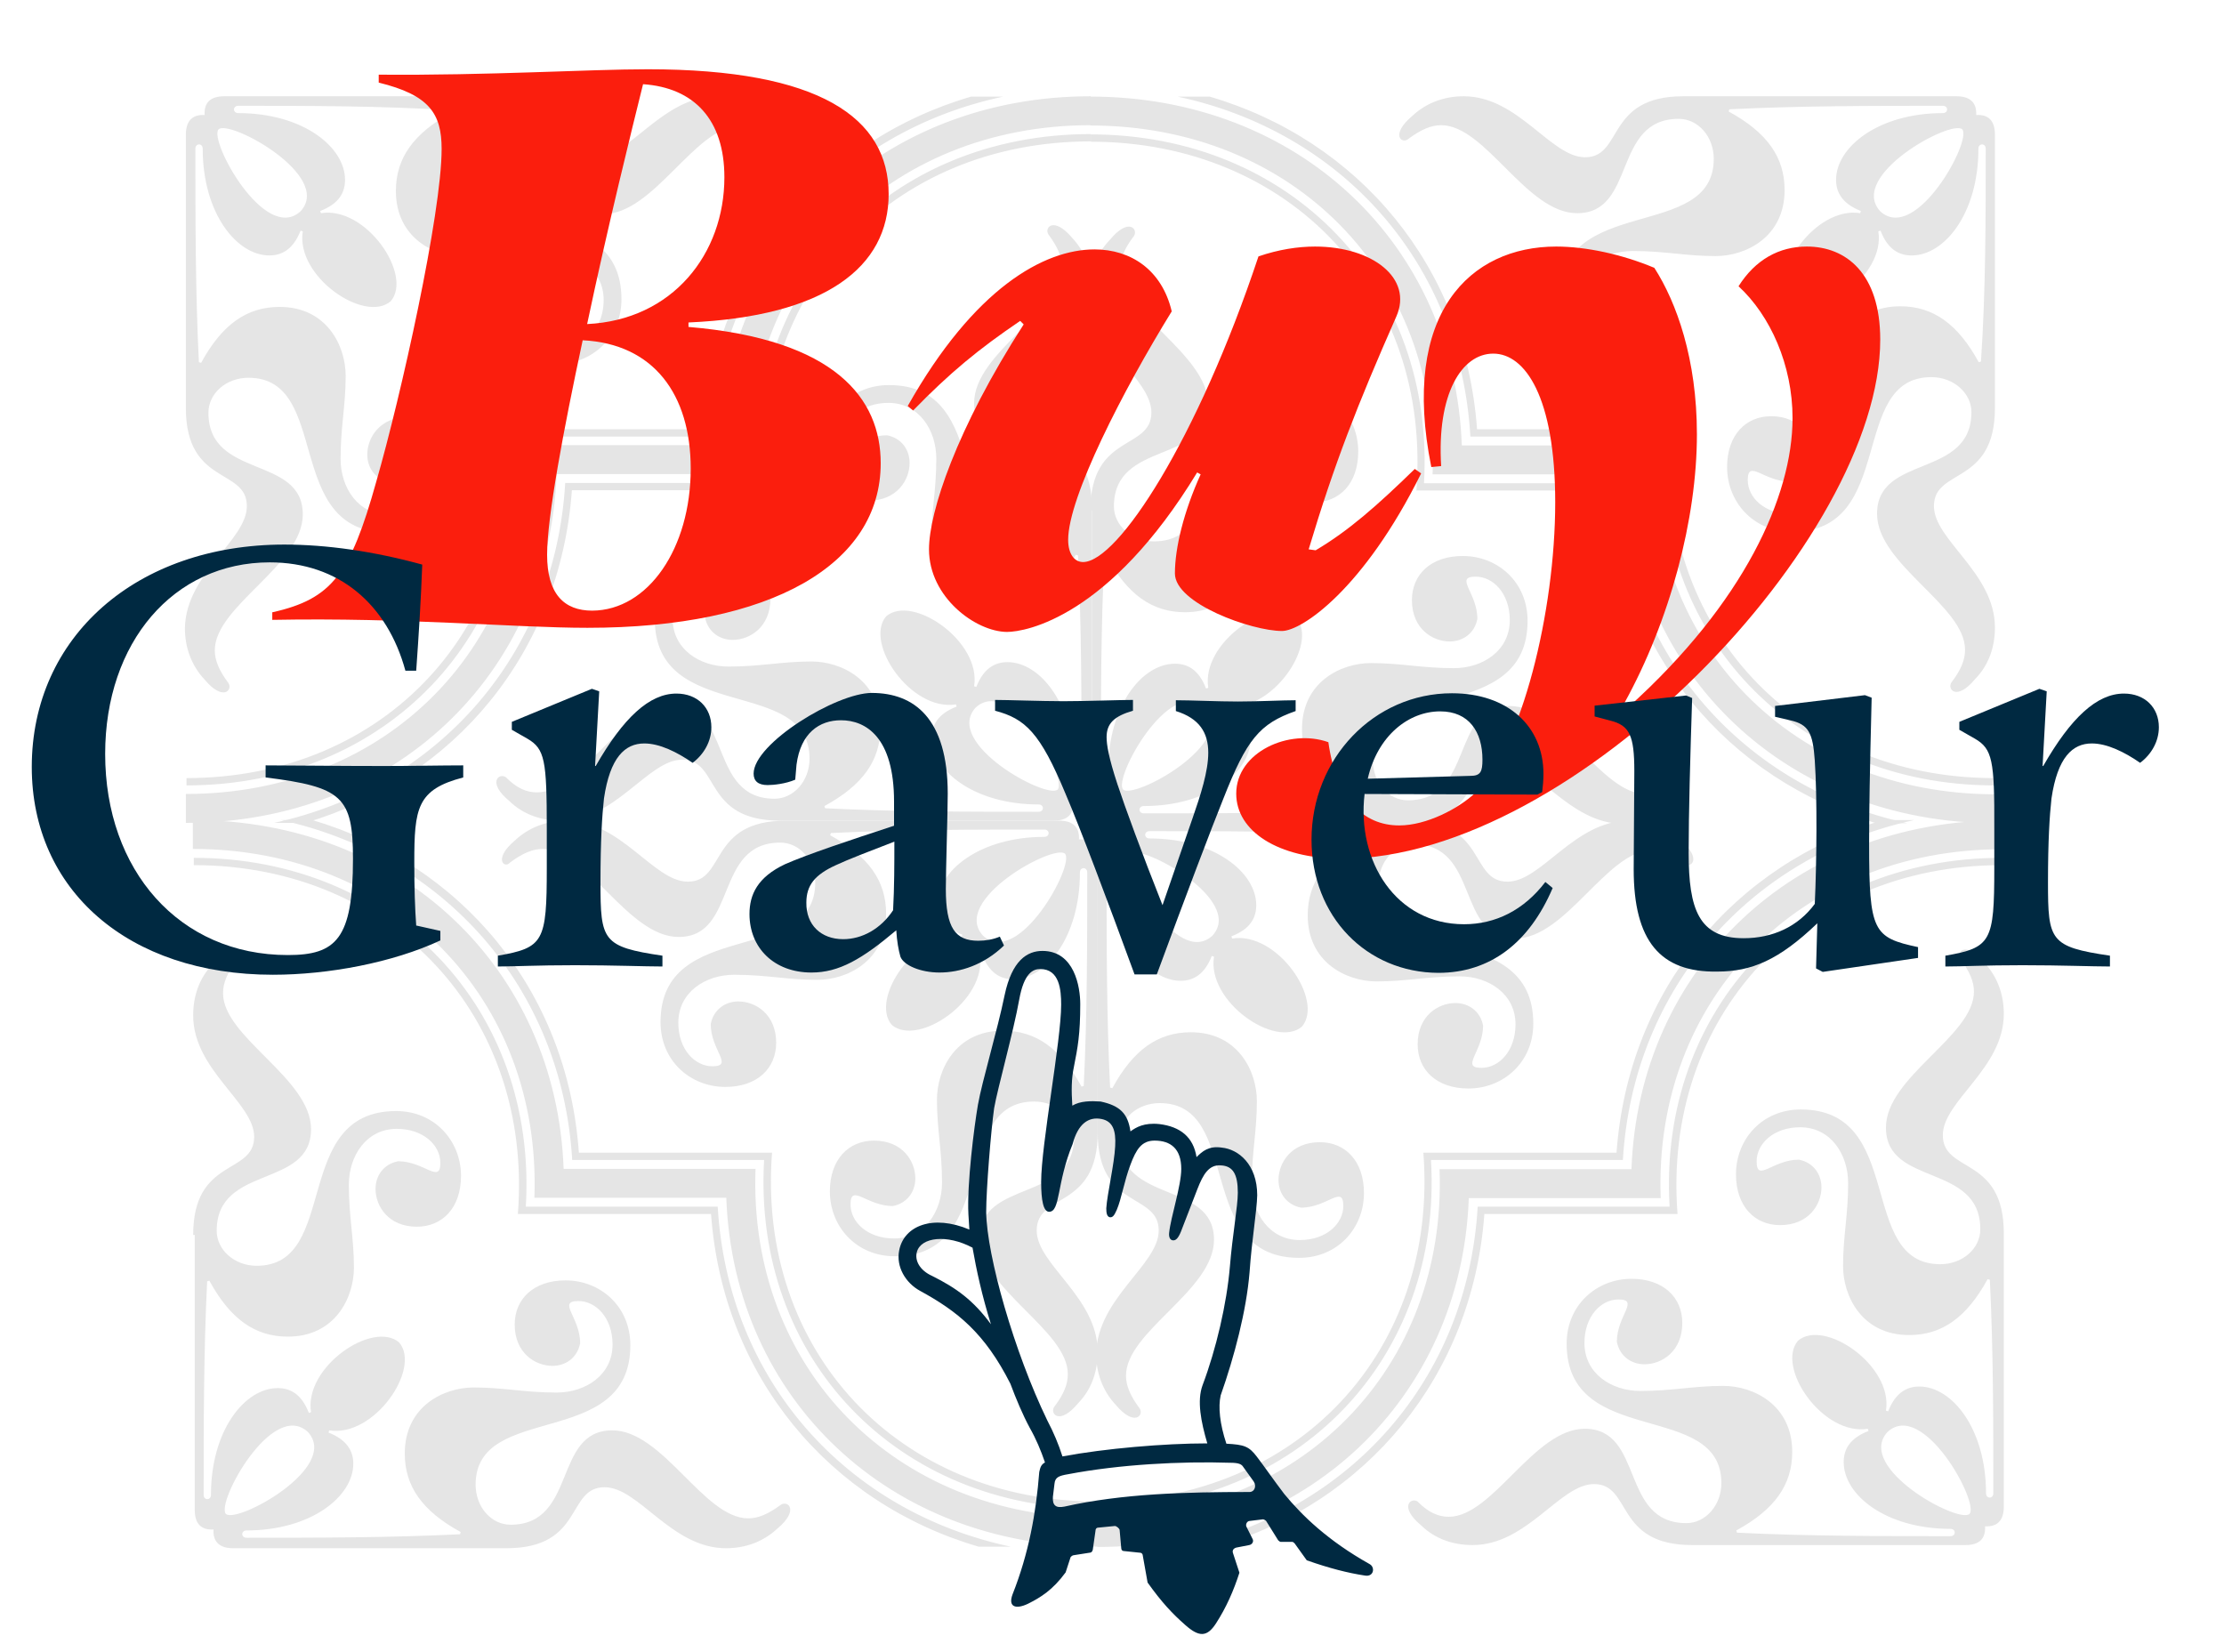 <svg xmlns="http://www.w3.org/2000/svg" xmlns:xlink="http://www.w3.org/1999/xlink" id="Capa_1" x="0px" y="0px" viewBox="0 0 700 520" style="enable-background:new 0 0 700 520;" xml:space="preserve">
<style type="text/css">
	.st0{fill:#E5E5E5;}
	.st1{fill:#FCED00;}
	.st2{fill:#FFFFFF;}
	.st3{fill:#FEEF00;}
	.st4{fill:#F91E0E;}
	.st5{fill:#FB1E0D;}
	.st6{fill:#002941;}
	.st7{fill:#F80017;}
	.st8{fill:#002E43;}
	.st9{fill:none;stroke:#F91E0E;stroke-miterlimit:10;}
	.st10{opacity:5.000000e-02;}
	.st11{fill:none;stroke:#FCED00;stroke-width:27;stroke-miterlimit:10;}
	.st12{clip-path:url(#SVGID_2_);}
	.st13{clip-path:url(#SVGID_4_);}
	.st14{clip-path:url(#SVGID_6_);}
	.st15{clip-path:url(#SVGID_8_);}
	.st16{clip-path:url(#SVGID_10_);}
	.st17{clip-path:url(#SVGID_12_);}
	.st18{clip-path:url(#SVGID_14_);}
	.st19{clip-path:url(#SVGID_16_);fill:#F80017;}
	.st20{clip-path:url(#SVGID_16_);fill:#FFFFFF;}
	.st21{clip-path:url(#SVGID_18_);}
	.st22{clip-path:url(#SVGID_20_);}
	.st23{clip-path:url(#SVGID_22_);}
	.st24{clip-path:url(#SVGID_24_);}
	.st25{clip-path:url(#SVGID_26_);fill:#F80017;}
	.st26{clip-path:url(#SVGID_26_);fill:#FFFFFF;}
	.st27{clip-path:url(#SVGID_28_);}
	.st28{clip-path:url(#SVGID_30_);}
	.st29{clip-path:url(#SVGID_32_);fill:#F80017;}
	.st30{clip-path:url(#SVGID_32_);fill:#FFFFFF;}
	.st31{fill:none;}
	.st32{fill:none;stroke:#FFFFFF;stroke-width:40;stroke-miterlimit:10;}
	.st33{clip-path:url(#SVGID_34_);}
	.st34{clip-path:url(#SVGID_36_);}
	.st35{clip-path:url(#SVGID_38_);}
	.st36{clip-path:url(#SVGID_40_);fill:#F80017;}
	.st37{clip-path:url(#SVGID_40_);fill:#FFFFFF;}
	.st38{fill:#FFB500;}
	.st39{fill:#FF8800;}
	.st40{opacity:0.5;}
	.st41{fill:#FF8A00;}
	.st42{fill:none;stroke:#002941;stroke-width:6;stroke-miterlimit:10;}
	.st43{clip-path:url(#SVGID_42_);}
	.st44{clip-path:url(#SVGID_44_);}
	.st45{clip-path:url(#SVGID_46_);}
	.st46{clip-path:url(#SVGID_48_);fill:#F80017;}
	.st47{clip-path:url(#SVGID_48_);fill:#FFFFFF;}
	.st48{fill:none;stroke:#FB1E0D;stroke-width:6;stroke-miterlimit:10;}
	.st49{clip-path:url(#SVGID_50_);fill:#F80017;}
	.st50{fill:#F6F6F6;}
	.st51{fill:#1D1D1B;}
	.st52{fill:#002941;stroke:#002941;stroke-width:0.633;stroke-miterlimit:10;}
	.st53{fill:#F4F4F4;}
	.st54{opacity:0.1;}
	.st55{fill:#191913;}
	.st56{fill:#1A181B;}
	.st57{fill:#1A181B;stroke:#1A181B;stroke-width:0.325;}
	.st58{fill:#FFFFFF;stroke:#1A181B;stroke-width:0.325;}
	.st59{fill-rule:evenodd;clip-rule:evenodd;}
	.st60{fill-rule:evenodd;clip-rule:evenodd;fill:none;}
	.st61{clip-path:url(#SVGID_52_);}
	.st62{fill:none;stroke:#1A181B;stroke-width:1.683;}
	.st63{fill:none;stroke:#1A181B;stroke-width:1.873;}
	.st64{fill:none;stroke:#1A181B;stroke-width:2.064;}
	.st65{fill:none;stroke:#1A181B;stroke-width:2.254;}
	.st66{fill:none;stroke:#1A181B;stroke-width:2.445;}
	.st67{fill:none;stroke:#1A181B;stroke-width:2.635;}
	.st68{fill:none;stroke:#1A181B;stroke-width:2.826;}
	.st69{fill:none;stroke:#1A181B;stroke-width:3.017;}
	.st70{fill:none;stroke:#1A181B;stroke-width:3.207;}
	.st71{fill:none;stroke:#1A181B;stroke-width:3.398;}
	.st72{fill:none;stroke:#1A181B;stroke-width:3.588;}
	.st73{fill:none;stroke:#1A181B;stroke-width:3.779;}
	.st74{fill:none;stroke:#1A181B;stroke-width:3.97;}
	.st75{fill:none;stroke:#1A181B;stroke-width:4.16;}
	.st76{clip-path:url(#SVGID_54_);}
	.st77{fill:none;stroke:#1A181B;stroke-width:1.677;}
	.st78{fill:none;stroke:#1A181B;stroke-width:1.867;}
	.st79{fill:none;stroke:#1A181B;stroke-width:2.057;}
	.st80{fill:none;stroke:#1A181B;stroke-width:2.247;}
	.st81{fill:none;stroke:#1A181B;stroke-width:2.437;}
	.st82{fill:none;stroke:#1A181B;stroke-width:2.627;}
	.st83{fill:none;stroke:#1A181B;stroke-width:2.817;}
	.st84{fill:none;stroke:#1A181B;stroke-width:3.006;}
	.st85{fill:none;stroke:#1A181B;stroke-width:3.196;}
	.st86{fill:none;stroke:#1A181B;stroke-width:3.386;}
	.st87{fill:none;stroke:#1A181B;stroke-width:3.576;}
	.st88{fill:none;stroke:#1A181B;stroke-width:3.766;}
	.st89{fill:none;stroke:#1A181B;stroke-width:3.956;}
	.st90{fill:none;stroke:#1A181B;stroke-width:4.146;}
	.st91{clip-path:url(#SVGID_56_);fill:#FFFFFF;}
	.st92{clip-path:url(#SVGID_58_);fill:#FFFFFF;}
	.st93{clip-path:url(#SVGID_60_);fill:#FFFFFF;}
	.st94{clip-path:url(#SVGID_62_);}
	.st95{fill:none;stroke:#1A181B;stroke-width:1.822;}
	.st96{fill:none;stroke:#1A181B;stroke-width:2.028;}
	.st97{fill:none;stroke:#1A181B;stroke-width:2.234;}
	.st98{fill:none;stroke:#1A181B;stroke-width:2.441;}
	.st99{fill:none;stroke:#1A181B;stroke-width:2.647;}
	.st100{fill:none;stroke:#1A181B;stroke-width:2.853;}
	.st101{fill:none;stroke:#1A181B;stroke-width:3.06;}
	.st102{fill:none;stroke:#1A181B;stroke-width:3.266;}
	.st103{fill:none;stroke:#1A181B;stroke-width:3.473;}
	.st104{fill:none;stroke:#1A181B;stroke-width:3.679;}
	.st105{fill:none;stroke:#1A181B;stroke-width:3.885;}
	.st106{fill:none;stroke:#1A181B;stroke-width:4.092;}
	.st107{fill:none;stroke:#1A181B;stroke-width:4.298;}
	.st108{fill:none;stroke:#1A181B;stroke-width:4.504;}
	.st109{fill:#575756;}
	.st110{fill:#D8D8D8;}
	.st111{fill:#9B9A9A;}
	.st112{fill-rule:evenodd;clip-rule:evenodd;fill:#F9B44F;}
	.st113{fill-rule:evenodd;clip-rule:evenodd;fill:#F39325;}
	.st114{fill-rule:evenodd;clip-rule:evenodd;fill:#C51315;}
	.st115{fill-rule:evenodd;clip-rule:evenodd;fill:#A81815;}
	.st116{fill-rule:evenodd;clip-rule:evenodd;fill:#E74124;}
	.st117{fill-rule:evenodd;clip-rule:evenodd;fill:#008A8F;}
	.st118{fill-rule:evenodd;clip-rule:evenodd;fill:#009097;}
	.st119{fill-rule:evenodd;clip-rule:evenodd;fill:#007873;}
	.st120{fill-rule:evenodd;clip-rule:evenodd;fill:#00ACA9;}
	.st121{fill-rule:evenodd;clip-rule:evenodd;fill:#FB1E0D;}
	.st122{fill:#5F8AAB;}
	.st123{fill:#FFFFFF;stroke:#FB1E0D;stroke-width:1.056;stroke-miterlimit:10;}
	.st124{fill:none;stroke:#FB1E0D;stroke-width:1.301;stroke-miterlimit:10;}
</style>
<g>
	<path class="st0" d="M166,140.1h60.4c2.3-63.3,51.5-109.8,116.9-109.8v9.1c-63.6,0-110,46.9-107.7,109.8h-60.4   C172.8,212.6,123.7,259,58.5,259v-9.1C121.8,249.9,168.3,203,166,140.1z M77.7,159.3c0-12.1-19.2-6.4-19.2-30.9v-86   c0-4.6,2.3-6.4,5.9-6.2c-0.2-3.7,1.6-5.9,6.2-5.9h86c24.5,0,18.8,19.2,30.9,19.2c10.7,0,21-19.2,38.2-19.2c5.9,0,11.7,1.8,16.2,6.2   c7.1,5.9,3.2,8.9,1.1,7.5c-3.9-3-7.1-4.3-10.3-4.3c-13.9,0-26.8,27.7-42.8,27.7c-18.8,0-11-29.7-32-29.7c-5.9,0-11,5.5-11,12.6   c0,26.3,48.7,10.7,48.7,43.9c0,12.1-9.4,20.4-20.4,20.4c-10.1,0-16-5.9-16-13.9c0-8.9,6.4-13,11.9-13c4.1,0,7.8,2.5,8.7,7.1   c0,8.2-7.3,13.3-0.5,13.3c5.5,0,10.7-5.3,10.7-13.7c0-9.6-8.5-15.1-17.6-15.1c-10.1,0-16.7,1.6-26.1,1.6c-9.4,0-21.7-5.9-21.7-20.8   c0-10.3,5.5-18.1,17.6-24.7l-0.2-0.7C120,33.3,97.1,33.3,75,33.3c-1.8,0-1.8,2.3,0,2.3c20.4,0,33.6,10.7,33.6,21   c0,3.9-1.8,7.5-7.8,9.8l0.2,0.7c14.2-2.3,29,19.4,22,27.7c-8.2,7.1-30-7.8-27.7-22l-0.7-0.2c-2.3,5.9-5.9,7.8-9.8,7.8   c-10.3,0-21-13.3-21-33.6c0-1.8-2.3-1.8-2.3,0c0,22.2,0,45.1,1.1,67.2l0.7,0.2c6.6-12.1,14.4-17.6,24.7-17.6   c14.9,0,20.8,12.3,20.8,21.7s-1.6,16-1.6,26.1c0,9.1,5.5,17.6,15.1,17.6c8.5,0,13.7-5.3,13.7-10.7c0-6.9-5,0.5-13.3,0.5   c-4.6-0.9-7.1-4.6-7.1-8.7c0-5.5,4.1-11.9,13-11.9c8,0,13.9,5.9,13.9,16c0,11-8.2,20.4-20.4,20.4c-33.2,0-17.6-48.7-43.9-48.7   c-7.1,0-12.6,5-12.6,11c0,21,29.7,13.3,29.7,32c0,16-27.7,28.8-27.7,42.8c0,3.2,1.4,6.4,4.3,10.3c1.4,2.1-1.6,5.9-7.5-1.1   c-4.3-4.6-6.2-10.3-6.2-16.2C58.5,180.4,77.7,170.1,77.7,159.3z M58.7,244.9c62.4,0,106.8-47.6,102-109.8h60.8   c3.7-51.2,37.3-91,84.2-104.7h10.1c-51.7,11-89,52.4-92.2,107h-60.4c3.7,62.4-41.8,109.8-104.5,109.8V244.9z M94.6,66.5   c10.3-11.2-22.4-29-25.8-25.8C65.6,44.1,83.4,76.8,94.6,66.5z M177.9,152h60.4c-3.7-62.4,41.8-109.8,105-109.8v2.3   c-62.7,0-107.3,47.3-102.5,109.8h-60.8c-3.7,51.2-37,90.8-83.9,104.7h-9.8C137.4,247.8,174.7,206.5,177.9,152z M169,249.4   c13.9,0,26.8-27.7,42.8-27.7c18.8,0,11,29.7,32,29.7c5.9,0,11-5.5,11-12.6c0-26.3-48.7-10.7-48.7-43.9c0-12.1,9.4-20.4,20.4-20.4   c10.1,0,16,5.9,16,13.9c0,8.9-6.4,13-11.9,13c-4.1,0-7.8-2.5-8.7-7.1c0-8.2,7.3-13.3,0.5-13.3c-5.5,0-10.7,5.3-10.7,13.7   c0,9.6,8.5,15.1,17.6,15.1c10.1,0,16.7-1.6,26.1-1.6s21.7,5.9,21.7,20.8c0,10.3-5.5,18.1-17.6,24.7l0.2,0.7   c22.2,1.1,45.1,1.1,67.2,1.1c1.8,0,1.8-2.3,0-2.3c-20.4,0-33.6-10.7-33.6-21c0-3.9,1.8-7.5,7.8-9.8l-0.2-0.7   c-14.2,2.3-29-19.4-22-27.7c8.2-7.1,30,7.8,27.7,22l0.7,0.2c2.3-5.9,5.9-7.8,9.8-7.8c10.3,0,21,13.3,21,33.6c0,1.8,2.3,1.8,2.3,0   c0-22.2,0-45.1-1.1-67.2l-0.7-0.2c-6.6,12.1-14.4,17.6-24.7,17.6c-14.9,0-20.8-12.3-20.8-21.7c0-9.4,1.6-16,1.6-26.1   c0-9.1-5.5-17.6-15.1-17.6c-8.5,0-13.7,5.3-13.7,10.7c0,6.9,5-0.5,13.3-0.5c4.6,0.9,7.1,4.6,7.1,8.7c0,5.5-4.1,11.9-13,11.9   c-8,0-13.9-5.9-13.9-16c0-11,8.2-20.4,20.4-20.4c33.2,0,17.6,48.7,43.9,48.7c7.1,0,12.6-5,12.6-11c0-21-29.7-13.3-29.7-32   c0-16,27.7-28.8,27.7-42.8c0-3.2-1.4-6.4-4.3-10.3c-1.4-2.1,1.6-5.9,7.5,1.1c4.3,4.6,6.2,10.3,6.2,16.2c0,17.2-19.2,27.4-19.2,38.2   c0,12.1,19.2,6.4,19.2,30.9v86c0,4.6-2.3,6.4-5.9,6.2c0.2,3.7-1.6,5.9-6.2,5.9h-86c-24.5,0-18.8-19.2-30.9-19.2   c-10.7,0-21,19.2-38.2,19.2c-5.9,0-11.7-1.8-16.2-6.2c-7.1-5.9-3.2-8.9-1.1-7.5C162.6,248.1,165.8,249.4,169,249.4z M332.9,248.5   c3.2-3.4-14.6-36.1-25.8-25.8C296.8,233.9,329.5,251.7,332.9,248.5z"></path>
	<path class="st0" d="M511.3,149.3h-60.4c2.3-62.9-44.1-109.8-107.7-109.8v-9.1c65.4,0,114.6,46.4,116.9,109.8h60.4   c-2.3,62.9,44.1,109.8,107.5,109.8v9.1C562.8,259,513.6,212.6,511.3,149.3z M343.2,42.3c63.1,0,108.6,47.3,105,109.8h60.4   c3.2,54.4,40.5,95.8,91.7,107h-9.8c-46.9-13.9-80.3-53.5-83.9-104.7h-60.8c4.8-62.4-39.8-109.8-102.5-109.8V42.3z M343.2,160.7   c0-24.5,19.2-18.8,19.2-30.9c0-10.7-19.2-21-19.2-38.2c0-5.9,1.8-11.7,6.2-16.2c5.9-7.1,8.9-3.2,7.5-1.1c-3,3.9-4.3,7.1-4.3,10.3   c0,13.9,27.7,26.8,27.7,42.8c0,18.8-29.7,11-29.7,32c0,5.9,5.5,11,12.6,11c26.3,0,10.7-48.7,43.9-48.7c12.1,0,20.4,9.4,20.4,20.4   c0,10.1-5.9,16-13.9,16c-8.9,0-13-6.4-13-11.9c0-4.1,2.5-7.8,7.1-8.7c8.2,0,13.3,7.3,13.3,0.5c0-5.5-5.3-10.7-13.7-10.7   c-9.6,0-15.1,8.5-15.1,17.6c0,10.1,1.6,16.7,1.6,26.1c0,9.4-5.9,21.7-20.8,21.7c-10.3,0-18.1-5.5-24.7-17.6l-0.7,0.2   c-1.1,22.2-1.1,45.1-1.1,67.2c0,1.8,2.3,1.8,2.3,0c0-20.4,10.7-33.6,21-33.6c3.9,0,7.5,1.8,9.8,7.8l0.7-0.2   c-2.3-14.2,19.4-29,27.7-22c7.1,8.2-7.8,30-22,27.7l-0.2,0.7c5.9,2.3,7.8,5.9,7.8,9.8c0,10.3-13.3,21-33.6,21c-1.8,0-1.8,2.3,0,2.3   c22.2,0,45.1,0,67.2-1.1l0.2-0.7c-12.1-6.6-17.6-14.4-17.6-24.7c0-14.9,12.3-20.8,21.7-20.8s16,1.6,26.1,1.6   c9.1,0,17.6-5.5,17.6-15.1c0-8.5-5.3-13.7-10.7-13.7c-6.9,0,0.5,5,0.5,13.3c-0.9,4.6-4.6,7.1-8.7,7.1c-5.5,0-11.9-4.1-11.9-13   c0-8,5.9-13.9,16-13.9c11,0,20.4,8.2,20.4,20.4c0,33.2-48.7,17.6-48.7,43.9c0,7.1,5,12.6,11,12.6c21,0,13.3-29.7,32-29.7   c16,0,28.8,27.7,42.8,27.7c3.2,0,6.4-1.4,10.3-4.3c2.1-1.4,5.9,1.6-1.1,7.5c-4.6,4.3-10.3,6.2-16.2,6.2   c-17.2,0-27.4-19.2-38.2-19.2c-12.1,0-6.4,19.2-30.9,19.2h-86c-4.6,0-6.4-2.3-6.2-5.9c-3.7,0.2-5.9-1.6-5.9-6.2V160.7z    M379.3,222.7c-11.2-10.3-29,22.4-25.8,25.8C356.9,251.7,389.6,233.9,379.3,222.7z M380.7,30.4c46.9,13.7,80.5,53.5,84.2,104.7   h60.8c-4.8,62.2,39.6,109.8,102,109.8v2.3c-62.7,0-108.2-47.3-104.5-109.8h-60.4c-3.2-54.7-40.5-96-92.2-107H380.7z M444.5,36.5   c4.6-4.3,10.3-6.2,16.2-6.2c17.2,0,27.4,19.2,38.2,19.2c12.1,0,6.4-19.2,30.9-19.2h86c4.6,0,6.4,2.3,6.2,5.9   c3.7-0.2,5.9,1.6,5.9,6.2v86c0,24.5-19.2,18.8-19.2,30.9c0,10.7,19.2,21,19.2,38.2c0,5.9-1.8,11.7-6.2,16.2   c-5.9,7.1-8.9,3.2-7.5,1.1c3-3.9,4.3-7.1,4.3-10.3c0-13.9-27.7-26.8-27.7-42.8c0-18.8,29.7-11,29.7-32c0-5.9-5.5-11-12.6-11   c-26.3,0-10.7,48.7-43.9,48.7c-12.1,0-20.4-9.4-20.4-20.4c0-10.1,5.9-16,13.9-16c8.9,0,13,6.4,13,11.9c0,4.1-2.5,7.8-7.1,8.7   c-8.2,0-13.3-7.3-13.3-0.5c0,5.5,5.3,10.7,13.7,10.7c9.6,0,15.1-8.5,15.1-17.6c0-10.1-1.6-16.7-1.6-26.1s5.9-21.7,20.8-21.7   c10.3,0,18.1,5.5,24.7,17.6l0.7-0.2C625,91.9,625,69,625,46.8c0-1.8-2.3-1.8-2.3,0c0,20.4-10.7,33.6-21,33.6   c-3.9,0-7.5-1.8-9.8-7.8l-0.7,0.2c2.3,14.2-19.4,29-27.7,22c-7.1-8.2,7.8-30,22-27.7l0.2-0.7c-5.9-2.3-7.8-5.9-7.8-9.8   c0-10.3,13.3-21,33.6-21c1.8,0,1.8-2.3,0-2.3c-22.2,0-45.1,0-67.2,1.1l-0.2,0.7c12.1,6.6,17.6,14.4,17.6,24.7   c0,14.9-12.3,20.8-21.7,20.8s-16-1.6-26.1-1.6c-9.1,0-17.6,5.5-17.6,15.1c0,8.5,5.3,13.7,10.7,13.7c6.9,0-0.5-5-0.5-13.3   c0.9-4.6,4.6-7.1,8.7-7.1c5.5,0,11.9,4.1,11.9,13c0,8-5.9,13.9-16,13.9c-11,0-20.4-8.2-20.4-20.4c0-33.2,48.7-17.6,48.7-43.9   c0-7.1-5-12.6-11-12.6c-21,0-13.3,29.7-32,29.7c-16,0-28.8-27.7-42.8-27.7c-3.2,0-6.4,1.4-10.3,4.3   C441.3,45.5,437.4,42.5,444.5,36.5z M617.6,40.7c-3.4-3.2-36.1,14.6-25.8,25.8C603,76.8,620.8,44.1,617.6,40.7z"></path>
	<path class="st0" d="M177.4,367.9h60.4c-2.3,62.9,44.1,109.8,107.7,109.8v9.1c-65.4,0-114.6-46.4-116.9-109.8h-60.4   c2.3-62.9-44.1-109.8-107.5-109.8v-9.1C126,258.1,175.1,304.6,177.4,367.9z M60.8,388.7c0-24.5,19.2-18.8,19.2-30.9   c0-10.7-19.2-21-19.2-38.2c0-5.9,1.8-11.7,6.2-16.2c5.9-7.1,8.9-3.2,7.5-1.1c-3,3.9-4.3,7.1-4.3,10.3c0,13.9,27.7,26.8,27.7,42.8   c0,18.8-29.7,11-29.7,32c0,5.9,5.5,11,12.6,11c26.3,0,10.7-48.7,43.9-48.7c12.1,0,20.4,9.4,20.4,20.4c0,10.1-5.9,16-13.9,16   c-8.9,0-13-6.4-13-11.9c0-4.1,2.5-7.8,7.1-8.7c8.2,0,13.3,7.3,13.3,0.5c0-5.5-5.3-10.7-13.7-10.7c-9.6,0-15.1,8.5-15.1,17.6   c0,10.1,1.6,16.7,1.6,26.1s-5.9,21.7-20.8,21.7c-10.3,0-18.1-5.5-24.7-17.6l-0.7,0.2c-1.1,22.2-1.1,45.1-1.1,67.2   c0,1.8,2.3,1.8,2.3,0c0-20.4,10.7-33.6,21-33.6c3.9,0,7.5,1.8,9.8,7.8l0.7-0.2c-2.3-14.2,19.4-29,27.7-22c7.1,8.2-7.8,30-22,27.7   l-0.2,0.7c5.9,2.3,7.8,5.9,7.8,9.8c0,10.3-13.3,21-33.6,21c-1.8,0-1.8,2.3,0,2.3c22.2,0,45.1,0,67.2-1.1l0.2-0.7   c-12.1-6.6-17.6-14.4-17.6-24.7c0-14.9,12.3-20.8,21.7-20.8c9.4,0,16,1.6,26.1,1.6c9.1,0,17.6-5.5,17.6-15.1   c0-8.5-5.3-13.7-10.7-13.7c-6.9,0,0.5,5,0.5,13.3c-0.9,4.6-4.6,7.1-8.7,7.1c-5.5,0-11.9-4.1-11.9-13c0-8,5.9-13.9,16-13.9   c11,0,20.4,8.2,20.4,20.4c0,33.2-48.7,17.6-48.7,43.9c0,7.1,5,12.6,11,12.6c21,0,13.3-29.7,32-29.7c16,0,28.8,27.7,42.8,27.7   c3.2,0,6.4-1.4,10.3-4.3c2.1-1.4,5.9,1.6-1.1,7.5c-4.6,4.3-10.3,6.2-16.2,6.2c-17.2,0-27.4-19.2-38.2-19.2   c-12.1,0-6.4,19.2-30.9,19.2h-86c-4.6,0-6.4-2.3-6.2-5.9c-3.7,0.2-5.9-1.6-5.9-6.2V388.7z M61,270c62.7,0,108.2,47.3,104.5,109.8   h60.4c3.2,54.7,40.5,96,92.2,107H308c-46.9-13.7-80.5-53.5-84.2-104.7H163c4.8-62.2-39.6-109.8-102-109.8V270z M96.9,450.7   c-11.2-10.3-29,22.4-25.8,25.8C74.5,479.7,107.2,461.9,96.9,450.7z M98.3,258.1c46.9,13.9,80.3,53.5,83.9,104.7H243   c-4.8,62.4,39.8,109.8,102.5,109.8v2.3c-63.1,0-108.6-47.3-105-109.8h-60.4c-3.2-54.4-40.5-95.8-91.7-107H98.3z M162.1,264.5   c4.6-4.3,10.3-6.2,16.2-6.2c17.2,0,27.4,19.2,38.2,19.2c12.1,0,6.4-19.2,30.9-19.2h86c4.6,0,6.4,2.3,6.2,5.9   c3.7-0.2,5.9,1.6,5.9,6.2v86c0,24.5-19.2,18.8-19.2,30.9c0,10.7,19.2,21,19.2,38.2c0,5.9-1.8,11.7-6.2,16.2   c-5.9,7.1-8.9,3.2-7.5,1.1c3-3.9,4.3-7.1,4.3-10.3c0-13.9-27.7-26.8-27.7-42.8c0-18.8,29.7-11,29.7-32c0-5.9-5.5-11-12.6-11   c-26.3,0-10.7,48.7-43.9,48.7c-12.1,0-20.4-9.4-20.4-20.4c0-10.1,5.9-16,13.9-16c8.9,0,13,6.4,13,11.9c0,4.1-2.5,7.8-7.1,8.7   c-8.2,0-13.3-7.3-13.3-0.5c0,5.5,5.3,10.7,13.7,10.7c9.6,0,15.1-8.5,15.1-17.6c0-10.1-1.6-16.7-1.6-26.1s5.9-21.7,20.8-21.7   c10.3,0,18.1,5.5,24.7,17.6l0.7-0.2c1.1-22.2,1.1-45.1,1.1-67.2c0-1.8-2.3-1.8-2.3,0c0,20.4-10.7,33.6-21,33.6   c-3.9,0-7.5-1.8-9.8-7.8l-0.7,0.2c2.3,14.2-19.4,29-27.7,22c-7.1-8.2,7.8-30,22-27.7l0.2-0.7c-5.9-2.3-7.8-5.9-7.8-9.8   c0-10.3,13.3-21,33.6-21c1.8,0,1.8-2.3,0-2.3c-22.2,0-45.1,0-67.2,1.1l-0.2,0.7c12.1,6.6,17.6,14.4,17.6,24.7   c0,14.9-12.3,20.8-21.7,20.8c-9.4,0-16-1.6-26.1-1.6c-9.1,0-17.6,5.5-17.6,15.1c0,8.5,5.3,13.7,10.7,13.7c6.9,0-0.5-5-0.5-13.3   c0.9-4.6,4.6-7.1,8.7-7.1c5.5,0,11.9,4.1,11.9,13c0,8-5.9,13.9-16,13.9c-11,0-20.4-8.2-20.4-20.4c0-33.2,48.7-17.6,48.7-43.9   c0-7.1-5-12.6-11-12.6c-21,0-13.3,29.7-32,29.7c-16,0-28.8-27.7-42.8-27.7c-3.2,0-6.4,1.4-10.3,4.3   C158.9,273.5,155,270.5,162.1,264.5z M335.2,268.7c-3.4-3.2-36.1,14.6-25.8,25.8C320.6,304.8,338.4,272.1,335.2,268.7z"></path>
	<path class="st0" d="M522.7,377.1h-60.4c-2.3,63.3-51.5,109.8-116.9,109.8v-9.1c63.6,0,110-46.9,107.7-109.8h60.4   c2.3-63.3,51.5-109.8,116.6-109.8v9.1C566.9,267.3,520.4,314.2,522.7,377.1z M345.5,472.6c62.7,0,107.3-47.3,102.5-109.8h60.8   c3.7-51.2,37-90.8,83.9-104.7h9.8c-51.2,11.2-88.5,52.6-91.7,107h-60.4c3.7,62.4-41.8,109.8-105,109.8V472.6z M364.7,387.3   c0-12.1-19.2-6.4-19.2-30.9v-86c0-4.6,2.3-6.4,5.9-6.2c-0.2-3.7,1.6-5.9,6.2-5.9h86c24.5,0,18.8,19.2,30.9,19.2   c10.7,0,21-19.2,38.2-19.2c5.9,0,11.7,1.8,16.2,6.2c7.1,5.9,3.2,8.9,1.1,7.5c-3.9-3-7.1-4.3-10.3-4.3c-13.9,0-26.8,27.7-42.8,27.7   c-18.8,0-11-29.7-32-29.7c-5.9,0-11,5.5-11,12.6c0,26.3,48.7,10.7,48.7,43.9c0,12.1-9.4,20.4-20.4,20.4c-10.1,0-16-5.9-16-13.9   c0-8.9,6.4-13,11.9-13c4.1,0,7.8,2.5,8.7,7.1c0,8.2-7.3,13.3-0.5,13.3c5.5,0,10.7-5.3,10.7-13.7c0-9.6-8.5-15.1-17.6-15.1   c-10.1,0-16.7,1.6-26.1,1.6s-21.7-5.9-21.7-20.8c0-10.3,5.5-18.1,17.6-24.7l-0.2-0.7c-22.2-1.1-45.1-1.1-67.2-1.1   c-1.8,0-1.8,2.3,0,2.3c20.4,0,33.6,10.7,33.6,21c0,3.9-1.8,7.5-7.8,9.8l0.2,0.7c14.2-2.3,29,19.4,22,27.7c-8.2,7.1-30-7.8-27.7-22   l-0.7-0.2c-2.3,5.9-5.9,7.8-9.8,7.8c-10.3,0-21-13.3-21-33.6c0-1.8-2.3-1.8-2.3,0c0,22.2,0,45.1,1.1,67.2l0.7,0.2   c6.6-12.1,14.4-17.6,24.7-17.6c14.9,0,20.8,12.3,20.8,21.7s-1.6,16-1.6,26.1c0,9.1,5.5,17.6,15.1,17.6c8.5,0,13.7-5.3,13.7-10.7   c0-6.9-5,0.5-13.3,0.5c-4.6-0.9-7.1-4.6-7.1-8.7c0-5.5,4.1-11.9,13-11.9c8,0,13.9,5.9,13.9,16c0,11-8.2,20.4-20.4,20.4   c-33.2,0-17.6-48.7-43.9-48.7c-7.1,0-12.6,5-12.6,11c0,21,29.7,13.3,29.7,32c0,16-27.7,28.8-27.7,42.8c0,3.2,1.4,6.4,4.3,10.3   c1.4,2.1-1.6,5.9-7.5-1.1c-4.3-4.6-6.2-10.3-6.2-16.2C345.5,408.4,364.7,398.1,364.7,387.3z M381.6,294.5   c10.3-11.2-22.4-29-25.8-25.8C352.6,272.1,370.4,304.8,381.6,294.5z M465.1,379.8h60.4C521.8,317.4,567.3,270,630,270v2.3   c-62.4,0-106.8,47.6-102,109.8h-60.8c-3.7,51.2-37.3,91-84.2,104.7h-10.1C424.6,475.8,461.9,434.5,465.1,379.8z M456,477.4   c13.9,0,26.8-27.7,42.8-27.7c18.8,0,11,29.7,32,29.7c5.9,0,11-5.5,11-12.6c0-26.3-48.7-10.7-48.7-43.9c0-12.1,9.4-20.4,20.4-20.4   c10.1,0,16,5.9,16,13.9c0,8.9-6.4,13-11.9,13c-4.1,0-7.8-2.5-8.7-7.1c0-8.2,7.3-13.3,0.5-13.3c-5.5,0-10.7,5.3-10.7,13.7   c0,9.6,8.5,15.1,17.6,15.1c10.1,0,16.7-1.6,26.1-1.6s21.7,5.9,21.7,20.8c0,10.3-5.5,18.1-17.6,24.7l0.2,0.7   c22.2,1.1,45.1,1.1,67.2,1.1c1.8,0,1.8-2.3,0-2.3c-20.4,0-33.6-10.7-33.6-21c0-3.9,1.8-7.5,7.8-9.8l-0.2-0.7   c-14.2,2.3-29-19.4-22-27.7c8.2-7.1,30,7.8,27.7,22l0.7,0.2c2.3-5.9,5.9-7.8,9.8-7.8c10.3,0,21,13.3,21,33.6c0,1.8,2.3,1.8,2.3,0   c0-22.2,0-45.1-1.1-67.2l-0.7-0.2c-6.6,12.1-14.4,17.6-24.7,17.6c-14.9,0-20.8-12.3-20.8-21.7s1.6-16,1.6-26.1   c0-9.1-5.5-17.6-15.1-17.6c-8.5,0-13.7,5.3-13.7,10.7c0,6.9,5-0.5,13.3-0.5c4.6,0.9,7.1,4.6,7.1,8.7c0,5.5-4.1,11.9-13,11.9   c-8,0-13.9-5.9-13.9-16c0-11,8.2-20.4,20.4-20.4c33.2,0,17.6,48.7,43.9,48.7c7.1,0,12.6-5,12.6-11c0-21-29.7-13.3-29.7-32   c0-16,27.7-28.8,27.7-42.8c0-3.2-1.4-6.4-4.3-10.3c-1.4-2.1,1.6-5.9,7.5,1.1c4.3,4.6,6.2,10.3,6.2,16.2c0,17.2-19.2,27.4-19.2,38.2   c0,12.1,19.2,6.4,19.2,30.9v86c0,4.6-2.3,6.4-5.9,6.2c0.2,3.7-1.6,5.9-6.2,5.9h-86c-24.5,0-18.8-19.2-30.9-19.2   c-10.7,0-21,19.2-38.2,19.2c-5.9,0-11.7-1.8-16.2-6.2c-7.1-5.9-3.2-8.9-1.1-7.5C449.6,476.1,452.8,477.4,456,477.4z M619.9,476.5   c3.2-3.4-14.6-36.1-25.8-25.8C583.8,461.9,616.5,479.7,619.9,476.5z"></path>
</g>
<g>
	<path class="st5" d="M85.8,192.7c18.7-4.2,24.5-12,32.6-41c7.8-27,20.6-84.5,20.6-104.8c0-11.2-3.9-17-19.8-20.9v-2.5   c34.3,0.3,66.1-1.7,84.7-1.7c54.1,0,75.8,15.3,75.8,39.3c0,22.9-19.8,38.5-63,40.4v1.4c46.3,3.9,60.5,22.6,60.5,42.9   c0,31.8-34.3,51.8-92.3,51.8c-22.9,0-57.4-3.3-99.2-2.5V192.7z M217.4,147.5c0-23.4-11.7-39.3-34-40.4   c-6.1,28.4-11.2,55.8-11.2,67.5c0,12.3,5.3,17.6,14.2,17.6C204,192.1,217.4,172.6,217.4,147.5z M228,55.8   c0-18.1-9.5-28.2-25.6-29.3c-3.6,14.5-11.2,45.2-17.6,75.5C211.8,100.7,228,79.8,228,55.8z"></path>
	<path class="st5" d="M292.4,172.9c0-11.7,8.6-37.9,29.8-70.8l-1.1-1.1c-13.1,8.9-22,16.2-33.7,28.2l-1.7-1.4   c20.9-37.1,42.9-49.3,58.8-49.3c11.4,0,21.2,6.4,24.3,19.5c-15.3,24.8-32.6,58.5-32.6,71.9c0,4.5,2,7,4.7,7   c10.9,0,36-38.5,55.2-96.2c6.4-2.2,12.5-3.1,17.8-3.1c18.1,0,30.9,10,25.6,22c-12.3,27.9-19.5,46.3-27.6,73.3l2.2,0.3   c10.3-6.1,19.2-13.9,31.2-25.6l2,1.4c-18.1,36.5-37.6,49.6-43.8,49.6c-9.5,0-33.7-8.6-33.7-18.1c0-8.1,2.8-19.5,8.1-31.2l-1.1-0.6   c-27.6,45.4-53.8,50.2-59.9,50.2C307.1,198.8,292.4,188,292.4,172.9z"></path>
	<path class="st5" d="M389.1,249.8c0-13.1,16.7-20.6,29-16.2c2.5,17.8,10.9,26.2,22.3,26.2c8.6,0,18.7-5.3,24-10.3   c14.5-14.2,25.1-56.9,25.1-91.4c0-33.2-9.5-46.8-19.5-46.8c-10,0-17.8,12.8-16.4,35.4l-3.1,0.3c-9.8-48.5,12.3-69.4,39.3-69.4   c9.5,0,20.9,2.5,30.9,6.7c7,10.9,13.4,28.7,13.4,52.4c0,26.5-8.4,58.5-22.9,84.7l1.4,1.1c36.2-32.6,51.6-66.3,51.6-90.9   c0-16.7-7-32.3-17-41.5c5.3-8.4,12.8-12.5,21.5-12.5c12.3,0,23.1,8.4,23.1,29.3c0,62.4-95.9,163.4-169.5,163.4   C402.2,270.2,389.1,261.6,389.1,249.8z"></path>
</g>
<g>
	<path class="st6" d="M10,241.4c0-41,33-70,79.5-70c13.3,0,28.1,2.1,43.4,6.3c-0.4,11-1.1,22.2-1.9,33.4h-3.4   c-5.7-20.9-20.9-34.1-42.7-34.1c-30.3,0-51.8,25.2-51.8,60.3c0,36.6,23.3,63.3,57.5,63.3c15.2,0,20.5-5.1,20.5-30.3   c0-19.5-3.4-22.6-27.5-25.6l0-3.8c8.3,0,22,0.2,37,0.2c9.7,0,18.4-0.2,25.2-0.2v3.8c-14.6,3.8-15.4,9.7-15.4,26.7   c0,7.8,0.2,14.6,0.6,19.9l7.6,1.7v3c-15,7-35.3,10.8-52.7,10.8C40.3,306.8,10,280.1,10,241.4z"></path>
	<path class="st6" d="M166,232.5l-4.9-2.8v-2.5l25.2-10.4l2.3,0.8l-1.3,23.5h0.2c8.7-15.2,16.9-22.8,25.4-22.8c6.6,0,11,4.4,11,10.6   c0,4.4-2.3,8.5-5.9,11.2c-4.9-3.4-10.4-6.1-15.2-6.1c-6.1,0-10.8,4.4-12.7,17.3c-0.6,5.5-1.1,13.3-1.1,26.4   c0,18.4,0.6,20.3,19.5,23.1l0,3.4c-5.7,0-15.2-0.4-27.5-0.4c-12.5,0-18.6,0.4-24.3,0.4v-3.4c14.4-2.5,15.4-4.4,15.4-27.5v-12.5   C172.1,239.3,171.5,235.7,166,232.5z"></path>
	<path class="st6" d="M283.4,301.1c-0.6-2.1-1.1-4.9-1.3-8.3c-10.8,9.1-18,13.3-26.7,13.3c-11.8,0-19.5-7.8-19.5-18.4   c0-6.1,2.5-11.6,11.2-15.7c6.8-3,20.5-7.6,34.3-12.1v-7.6c0-20.3-8.9-25.6-16.7-25.6c-6.8,0-12.7,4-14,14l-0.4,4.7   c-3,1.3-6.8,1.7-8.7,1.7c-3,0-4.4-1.3-4.4-3.6c0-9.5,26-25.4,37.2-25.4c13.3,0,23.9,8,23.9,31.7c0,5.9-0.6,24.1-0.6,30   c0,12.3,3,16.3,10.2,16.3c2.3,0,4.7-0.4,6.8-1.3l1.3,2.8c-6.3,6.1-13.8,8.5-20.3,8.5C289.7,306.1,284.4,303.8,283.4,301.1z    M265.4,295.6c5.9,0,11.8-3.2,15.7-9.1c0.4-7.2,0.4-14.8,0.4-21.6c-7.8,3-14.8,5.7-18.4,7.4c-6.6,3-9.3,6.3-9.3,11.8   C253.7,291.1,258.4,295.6,265.4,295.6z"></path>
	<path class="st6" d="M335.4,249.9c-8-19.3-12.7-23.7-22.2-26.2v-3.4c4,0,14.4,0.4,21.6,0.4s17.6-0.4,21.8-0.4v3.4   c-5.9,1.7-8.3,4-8.3,8.3c0,2.3,0.6,6.3,3.4,14.8c2.3,7,7.8,22,14.2,38.1l9.5-27.5c2.5-7.2,4.9-14.6,4.9-20.5   c0-6.3-2.8-10.8-10.2-13.1l0-3.4c4.7,0,13.3,0.4,19.5,0.4s14.2-0.4,18.2-0.4v3.4c-11.4,4-15.4,8.9-22.8,27.7   c-3.6,8.9-11.8,30.5-20.9,55.2h-7C348.3,282.7,340.1,260.9,335.4,249.9z"></path>
	<path class="st6" d="M412.8,264.3c0-25.6,19.7-46.1,44.2-46.1c17.6,0,28.8,10.4,28.8,25.4c0,1.9-0.2,4.2-0.4,5.7l-1.5,0.8   l-54.4-0.2c-2.5,21.2,9.9,41,31.3,41c9.9,0,18.8-4.4,25.6-13.3l2.3,1.9c-7.4,17.3-19.7,26.7-36,26.7   C430.2,306.1,412.8,288.6,412.8,264.3z M462.8,244.2c3.2,0,3.8-1.3,3.8-5.1c0-8.7-4.2-15.2-13.3-15.2c-9.9,0-19.7,7.6-22.8,21.2   L462.8,244.2z"></path>
	<path class="st6" d="M514.2,273.6l0.2-30.9c0-11.2-1.5-14.4-7.6-15.9l-4.9-1.3v-3.4l28.8-3.2l1.9,0.8c-0.6,18.4-1.1,36.4-1.1,48.7   c0,17.8,3.2,26.9,17.3,26.9c9.1,0,17.1-3.6,22.4-10.8c0.6-12.9,0.8-33.6,0-45.1c-0.6-8.7-1.9-11.4-7.8-12.7l-4.7-1.1v-3.4l28.3-3.4   l2.1,0.8c-0.6,24.3-0.8,34.9-0.8,46.1c0,27.5,1.3,29.4,15.4,32.4v3.4l-30,4.4l-2.1-1.1l0.4-14.2c-12.1,11.6-20.7,15.2-31.5,15.2   C522.6,306.1,514.2,296.2,514.2,273.6z"></path>
	<path class="st6" d="M621.6,232.5l-4.9-2.8v-2.5l25.2-10.4l2.3,0.8l-1.3,23.5h0.2c8.7-15.2,16.9-22.8,25.4-22.8   c6.6,0,11,4.4,11,10.6c0,4.4-2.3,8.5-5.9,11.2c-4.9-3.4-10.4-6.1-15.2-6.1c-6.1,0-10.8,4.4-12.7,17.3c-0.6,5.5-1.1,13.3-1.1,26.4   c0,18.4,0.6,20.3,19.5,23.1l0,3.4c-5.7,0-15.2-0.4-27.5-0.4c-12.5,0-18.6,0.4-24.3,0.4v-3.4c14.4-2.5,15.4-4.4,15.4-27.5v-12.5   C627.8,239.3,627.1,235.7,621.6,232.5z"></path>
</g>
<g>
	<path class="st6" d="M393.3,400.4c-1,12.2-4.8,26.6-9.1,38.8c-0.8,3.6-0.3,8.9,1.8,15.2c5.6,0.3,7.1,0.8,9.6,4.1   c2.3,3,5.1,7.1,8.6,11.7c5.6,6.8,13.7,14.7,26.9,22.1c1.8,1,1.3,4.1-1.5,3.6c-5.3-0.8-11.2-2.3-18.3-4.8l-3.8-5.3   c-0.3-0.3-0.5-0.5-0.8-0.5h-3.6c-0.3,0-0.5-0.3-0.8-0.5l-3.8-6.1c-0.3-0.3-0.8-0.5-1-0.5l-4.1,0.5c-1,0-1.5,1.3-1,2l1.8,3.6   c0.5,0.8,0,1.8-1,2l-4.1,0.8c-1,0.3-1.3,1-1,1.8l2,6.1c-1.8,5.6-4.1,10.9-7.4,16c-2.8,4.3-5.3,4.3-9.6,0.5   c-4.1-3.6-7.4-7.1-11.9-13.4l-1.5-8.4c0-0.5-0.3-1-1-1l-4.8-0.5c-0.8,0-1-0.5-1-1l-0.5-5.6c0-0.5-1-1.3-1.5-1.3l-5.1,0.5   c-0.8,0-1,0.5-1,1l-0.8,5.6c0,0.5-0.3,1.3-1,1.3l-5.1,0.8c-0.3,0-1,0.5-1,0.8l-1.5,4.6c-4.1,5.6-7.9,7.9-11.9,9.9   c-3.8,1.8-6.3,1-4.8-3c5.1-12.9,7.4-25.6,8.4-38.5c0.3-1.3,0.5-2.3,1.8-3c-1.3-3.8-2.8-7.4-4.8-10.9c-2.3-4.3-4.3-9.1-6.1-13.9   c-8.1-16-16.7-22.8-28.4-29.2c-4.6-2.5-7.6-7.6-6.6-12.7c1.5-7.9,10.7-11.4,22.1-6.6l-0.3-4.8c-0.5-9.4,1.8-27.6,3-34.5   c1.3-7.4,6.1-23.3,8.4-34.5c2.3-10.9,7.1-13.9,11.9-13.9c10.1,0,11.9,11.4,11.9,16.7c0,9.6-0.8,13.7-2,19.8   c-0.8,3.8-0.8,7.4-0.5,12.2c2.5-1.5,5.8-1.5,8.9-1.3c6.1,1.3,8.6,3.8,9.4,9.4c1.8-1.3,4.3-2.8,9.1-2.3c6.6,0.8,10.7,4.1,11.7,10.4   c1.8-1.8,3.8-3.6,7.9-3c5.3,0.5,11.2,5.3,11.2,15C395.6,381.1,394,390.2,393.3,400.4z M293.4,401.6c7.6,3.8,12.9,7.6,18.5,15.2   c-2.8-8.9-4.6-17.2-5.8-24.1c-8.1-4.3-16.2-3.3-17.5,1.3C287.8,396.8,289.6,399.9,293.4,401.6z M329.6,447c2,3.8,3.6,7.6,4.8,11.4   c13.4-2.5,32-4.1,45.6-4.1c-2-6.8-3.3-13.4-1.5-18.3c4.3-11.4,7.6-25.6,8.6-37.3c0.8-9.9,2.5-19,2.5-23.3c0-5.8-1.5-8.4-5.3-8.6   c-3.8-0.3-5.6,2.8-7.4,7.4l-4.8,12.4c-1,2.8-1.8,3.8-2.8,3.8s-1.5-1-1.3-2.5c0.5-4.8,3.8-14.7,3.8-20c0-6.3-3.3-8.9-8.4-8.9   c-4.1,0-5.8,2.8-7.6,7.6c-2,5.3-2.8,10.7-4.3,14.2c-0.8,1.8-1.3,2.5-2.3,2.3c-0.8-0.3-1-1.3-1-2.8c0.3-4.6,2.5-13.7,2.8-19.5   c0.3-5.1-0.8-7.9-4.3-8.6c-4.1-0.8-7.4,1.5-9.1,7.9c-5.1,12.4-3.8,21.3-7.4,21.3c-1.8,0-2.5-3.6-2.5-9.4c0-11.7,6.3-44.4,6.3-55.8   c0-4.6-0.5-11.2-6.6-11.2c-2.3,0-5.1,1.3-6.6,9.6c-1.8,10.1-6.8,27.9-7.9,34.2c-1,7.1-2.5,25.6-2.5,32.7   C310.6,395.3,319.2,425.5,329.6,447z M335,474.2c18.3-4.1,38-4.6,58.3-4.6c1.5,0,2.3-1.8,1.3-3.3l-3.3-4.6   c-0.5-0.8-1.3-1.3-4.1-1.3c-15.5-0.5-34.7,0.5-51,3.6c-3,0.5-4.1,1-4.3,3l-0.5,4.1C331.2,473.9,332.4,474.7,335,474.2z"></path>
</g>
</svg>